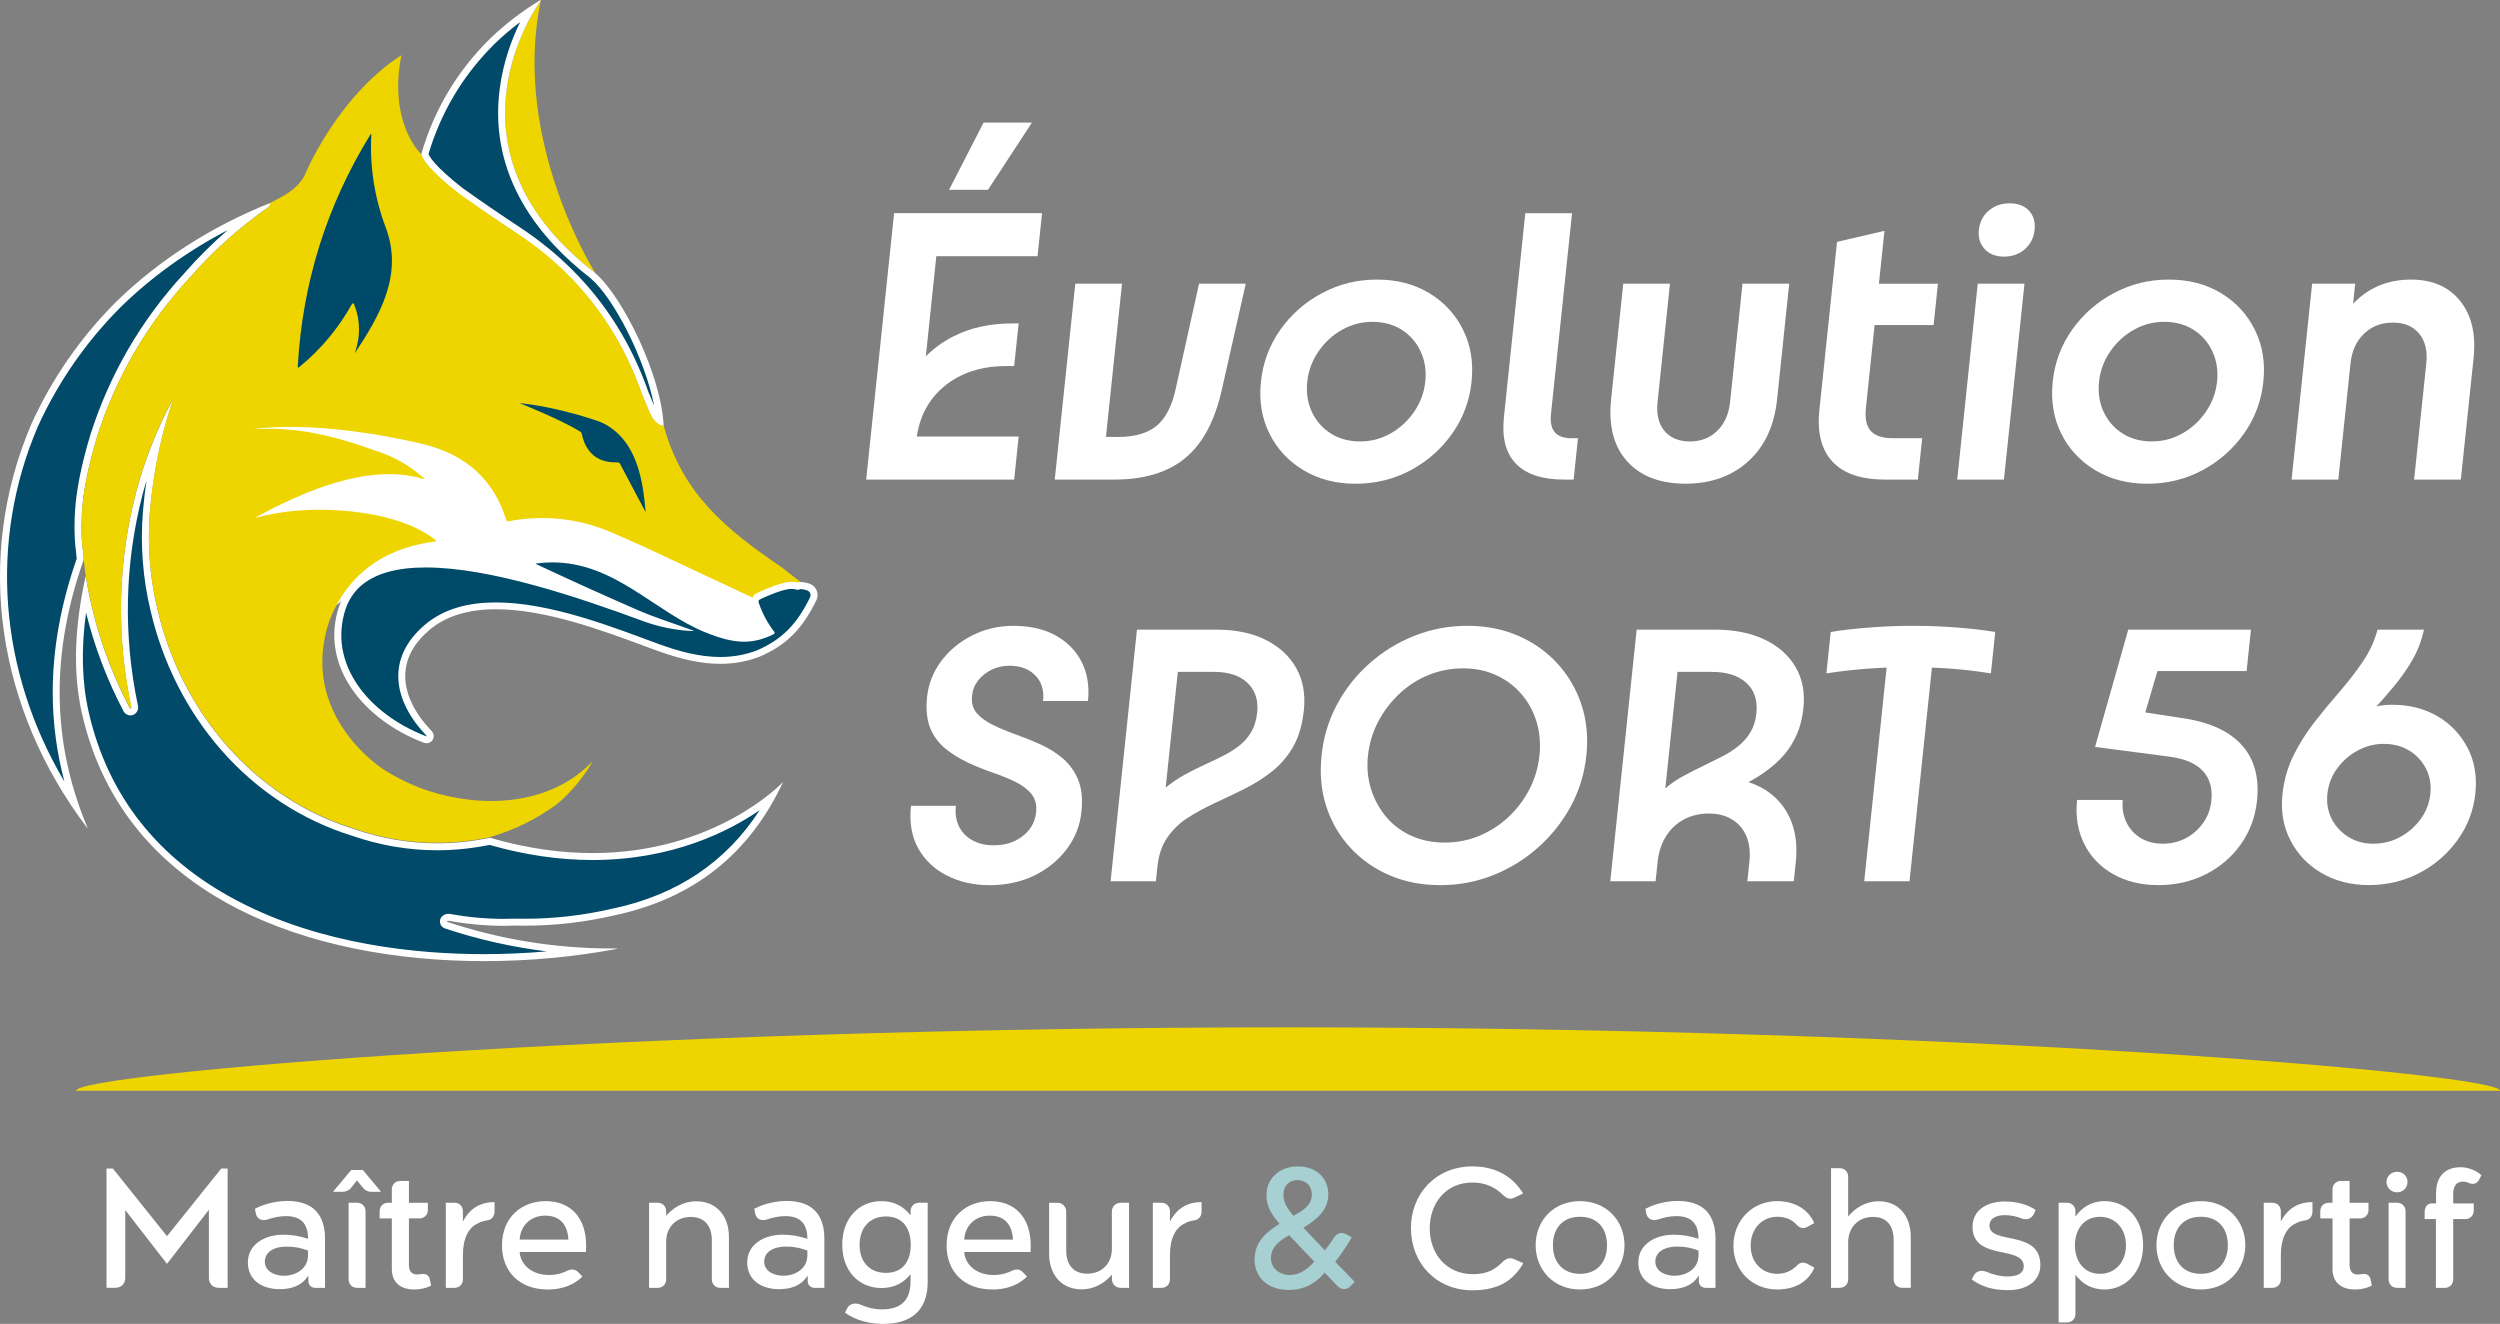 <svg xmlns="http://www.w3.org/2000/svg" id="Calque_2" data-name="Calque 2" viewBox="0 0 720.72 381.66"><rect x="0" y="0" width="720.72" height="381.66" fill="#808080" stroke="none"/><defs><style> .cls-1 { fill: none; } .cls-2 { fill: #014a69; } .cls-3 { fill: #004a69; } .cls-4 { fill: #a6d0d1; } .cls-5 { fill: #efd500; } .cls-6 { fill: #fff; } .cls-7 { fill: #f2e500; } </style></defs><g id="Calque_1-2" data-name="Calque 1"><path class="cls-5" d="M21.92,314.44c0-4.9,156.43-18.27,349.4-18.27s349.4,13.37,349.4,18.27H21.92Z"></path><g><path class="cls-6" d="M304.28,183.15c-3.38-1.82-7.41-2.73-12.1-2.73-4.32,0-8.3.93-11.95,2.79-3.66,1.86-6.63,4.33-8.92,7.42-2.29,3.09-3.64,6.49-4.03,10.21-.38,3.65-.08,6.66.89,9.04.98,2.38,2.43,4.35,4.35,5.91,1.92,1.56,4.07,2.9,6.44,4.02,2.38,1.12,4.77,2.08,7.17,2.9,2.41.82,4.6,1.71,6.58,2.68,1.98.97,3.53,2.14,4.65,3.51,1.12,1.38,1.57,3.14,1.34,5.3-.29,2.75-1.57,5.02-3.84,6.81-2.27,1.79-5.08,2.68-8.43,2.68-2.31,0-4.34-.48-6.1-1.45-1.76-.96-3.05-2.3-3.88-4.02-.82-1.71-1.12-3.68-.89-5.91h-12.94c-.5,4.76.19,8.83,2.07,12.22,1.88,3.39,4.63,6.01,8.27,7.87,3.64,1.86,7.76,2.79,12.37,2.79s9.04-.93,12.85-2.79c3.8-1.86,6.91-4.39,9.33-7.59,2.42-3.2,3.84-6.81,4.26-10.82.38-3.64.07-6.7-.94-9.15-1.01-2.45-2.47-4.5-4.38-6.14-1.91-1.63-4.06-2.99-6.44-4.07-2.38-1.08-4.77-2.04-7.17-2.9-2.4-.85-4.6-1.77-6.58-2.73-1.98-.97-3.54-2.1-4.66-3.4-1.13-1.3-1.58-2.99-1.37-5.08.17-1.63.77-3.11,1.8-4.41,1.03-1.3,2.33-2.32,3.89-3.07,1.57-.74,3.24-1.12,5.03-1.12,3.2,0,5.7.93,7.52,2.79,1.81,1.86,2.56,4.32,2.24,7.37h12.94c.44-4.24-.17-8-1.83-11.27-1.67-3.27-4.19-5.82-7.57-7.64Z"></path><path class="cls-6" d="M364.9,184.48c-3.92-1.97-8.64-2.96-14.14-2.96h-22.99l-7.6,72.53h13.06l.44-4.24c.35-3.35,1.32-6.16,2.89-8.42,1.58-2.27,3.56-4.17,5.95-5.69,2.39-1.52,4.99-2.94,7.81-4.24,2.82-1.3,5.61-2.64,8.4-4.02,2.78-1.38,5.41-3.03,7.89-4.97,2.47-1.93,4.52-4.31,6.16-7.14,1.63-2.83,2.67-6.36,3.12-10.6.48-4.61-.25-8.65-2.19-12.11-1.94-3.46-4.88-6.17-8.8-8.15ZM362.43,205.41c-.23,2.23-.81,4.11-1.71,5.63-.91,1.53-2.05,2.83-3.42,3.91-1.38,1.08-2.95,2.07-4.72,2.96s-3.59,1.77-5.46,2.62c-1.88.86-3.76,1.8-5.66,2.85-1.89,1.04-3.7,2.27-5.41,3.68l3.5-33.36h10.49c4.17,0,7.37,1.06,9.6,3.18,2.23,2.12,3.16,4.96,2.79,8.54Z"></path><path class="cls-6" d="M448.94,191.24c-3.14-3.42-6.91-6.08-11.33-7.98-4.42-1.9-9.26-2.85-14.54-2.85s-10.44.95-15.25,2.85c-4.81,1.9-9.14,4.56-13,7.98-3.86,3.42-6.99,7.38-9.39,11.89-2.41,4.5-3.89,9.39-4.44,14.67-.55,5.28-.1,10.17,1.36,14.67,1.46,4.5,3.76,8.46,6.9,11.88,3.14,3.42,6.91,6.08,11.33,7.98,4.41,1.9,9.3,2.85,14.66,2.85s10.33-.95,15.14-2.85c4.81-1.9,9.14-4.56,13-7.98,3.85-3.42,7-7.38,9.45-11.88,2.44-4.5,3.94-9.39,4.5-14.67.55-5.28.08-10.17-1.42-14.67-1.5-4.5-3.82-8.46-6.96-11.89ZM443.81,217.79c-.37,3.5-1.34,6.77-2.93,9.82-1.59,3.05-3.63,5.73-6.14,8.04-2.51,2.31-5.32,4.09-8.43,5.36-3.11,1.27-6.38,1.9-9.8,1.9s-6.67-.63-9.51-1.9c-2.84-1.26-5.26-3.05-7.25-5.36-1.99-2.31-3.48-4.98-4.46-8.04-.98-3.05-1.29-6.32-.92-9.82.37-3.5,1.36-6.77,2.98-9.82,1.62-3.05,3.67-5.73,6.14-8.03,2.47-2.31,5.26-4.09,8.37-5.36,3.11-1.26,6.41-1.9,9.91-1.9s6.55.63,9.4,1.9c2.84,1.27,5.28,3.05,7.31,5.36,2.03,2.31,3.51,4.99,4.46,8.03.94,3.05,1.23,6.33.87,9.82Z"></path><path class="cls-6" d="M508.69,184.37c-3.97-1.9-8.74-2.85-14.32-2.85h-22.54l-7.6,72.53h13.06l.6-5.69c.29-2.75,1.08-5.17,2.38-7.25,1.29-2.08,3.01-3.7,5.14-4.85s4.53-1.73,7.21-1.73,4.85.58,6.74,1.73,3.26,2.77,4.12,4.85c.86,2.08,1.15,4.5.86,7.25l-.6,5.69h13.39l.58-5.58c.4-3.79.12-7.21-.82-10.27-.95-3.05-2.51-5.67-4.7-7.87-2.19-2.19-4.9-3.81-8.14-4.85,1.97-1.04,3.82-2.21,5.56-3.52,1.74-1.3,3.32-2.77,4.76-4.41,1.44-1.64,2.64-3.57,3.62-5.8.98-2.23,1.61-4.76,1.91-7.59.48-4.54-.28-8.5-2.27-11.88-1.99-3.38-4.97-6.03-8.93-7.92ZM506.35,205.63c-.22,2.08-.78,3.89-1.68,5.41-.91,1.53-2.07,2.86-3.49,4.02-1.42,1.15-3.02,2.18-4.79,3.07s-3.57,1.79-5.41,2.68c-1.84.89-3.71,1.84-5.6,2.85-1.89,1-3.65,2.21-5.29,3.63l3.52-33.59h9.93c4.31,0,7.62,1.06,9.93,3.18,2.31,2.12,3.27,5.04,2.88,8.76Z"></path><path class="cls-6" d="M551.73,180.41c-4.24,0-8.52.17-12.83.5-4.31.33-8.02.76-11.12,1.28l-1.25,11.94c3.25-.52,6.87-.95,10.85-1.28,2.16-.18,4.34-.31,6.51-.39l-6.46,61.6h13.06l6.46-61.6c.92.03,1.84.06,2.72.12,2.55.15,5.02.35,7.41.61,2.39.26,4.68.58,6.87.95l1.25-11.94c-3-.52-6.6-.95-10.8-1.28s-8.43-.5-12.67-.5Z"></path><path class="cls-6" d="M628.07,206.86l-9.61-1.47,3.51-11.93h25.7l1.25-11.94h-35.37l-9.57,33.81,21.36,2.79c4.47.6,7.72,1.97,9.72,4.13,2,2.16,2.82,5.02,2.45,8.59-.25,2.38-1.03,4.5-2.34,6.36-1.31,1.86-2.97,3.33-4.98,4.41-2.01,1.08-4.24,1.62-6.7,1.62s-4.59-.56-6.41-1.67c-1.82-1.12-3.18-2.64-4.1-4.58-.91-1.93-1.25-4.05-1.01-6.36h-13.17c-.49,4.69.18,8.89,2.03,12.61,1.84,3.72,4.62,6.64,8.34,8.76,3.72,2.12,8.07,3.18,13.06,3.18s9.54-1.04,13.66-3.12c4.12-2.08,7.5-4.97,10.11-8.65,2.62-3.68,4.17-7.87,4.66-12.55.72-6.84-.83-12.29-4.65-16.35-3.82-4.05-9.8-6.6-17.95-7.64Z"></path><path class="cls-6" d="M711.4,215.67c-1.98-3.87-4.85-6.92-8.64-9.15-3.78-2.23-8.17-3.35-13.15-3.35-1.55,0-3.05.16-4.52.48,1.64-1.8,3.29-3.68,4.95-5.67,1.96-2.34,3.73-4.85,5.31-7.53,1.58-2.68,2.73-5.65,3.45-8.93h-13.39c-.86,3.27-2.28,6.36-4.26,9.26-1.98,2.9-4.19,5.77-6.65,8.59-2.45,2.83-4.86,5.75-7.22,8.76-2.36,3.01-4.39,6.23-6.09,9.65-1.7,3.42-2.76,7.18-3.19,11.27-.51,4.84.26,9.24,2.3,13.22,2.04,3.98,5.04,7.12,9,9.43,3.96,2.31,8.51,3.46,13.64,3.46s10.15-1.17,14.6-3.52c4.45-2.34,8.11-5.52,10.99-9.54s4.57-8.48,5.09-13.39c.51-4.83-.23-9.19-2.2-13.06ZM700.64,228.84c-.28,2.68-1.2,5.1-2.77,7.25-1.57,2.16-3.53,3.89-5.9,5.19-2.37,1.3-4.97,1.95-7.79,1.95-2.68,0-5.07-.65-7.16-1.95-2.1-1.3-3.7-3.03-4.81-5.19-1.11-2.16-1.53-4.58-1.25-7.25.28-2.68,1.2-5.09,2.77-7.25,1.56-2.16,3.53-3.89,5.9-5.19,2.37-1.3,4.89-1.95,7.57-1.95,2.83,0,5.29.65,7.38,1.95,2.1,1.3,3.7,3.03,4.81,5.19,1.11,2.16,1.53,4.58,1.25,7.25Z"></path></g><g><path class="cls-6" d="M249.72,138.26h42.65l1.3-12.41h-29.37c.9-6,3.52-10.84,7.9-14.47,4.7-3.9,10.67-5.85,17.92-5.85h2.25l1.29-12.29h-1.89c-6.46,0-12.17,1.28-17.12,3.84-2.9,1.5-5.47,3.38-7.74,5.62l3.02-28.84h29.18l1.3-12.41h-42.65l-8.05,76.8Z"></path><polygon class="cls-6" points="297.49 35.35 283.55 35.35 273.6 54.72 284.82 54.72 297.49 35.35"></polygon><path class="cls-6" d="M338.96,112.03c-1.07,4.96-2.9,8.53-5.49,10.69-2.59,2.17-6.33,3.25-11.21,3.25h-3.43l4.63-44.19h-13.47l-5.92,56.48h17.13c8.74,0,15.62-2.11,20.63-6.32,5.01-4.21,8.5-10.85,10.48-19.91l6.83-30.25h-13.47l-6.71,30.25Z"></path><path class="cls-6" d="M412.03,84.5c-4.3-2.6-9.32-3.9-15.07-3.9s-10.95,1.3-15.83,3.9c-4.88,2.6-8.89,6.13-12.04,10.58-3.14,4.45-5,9.43-5.58,14.95-.58,5.51.24,10.5,2.45,14.95,2.21,4.45,5.49,7.98,9.82,10.58,4.33,2.6,9.34,3.9,15.01,3.9s11.04-1.3,15.89-3.9c4.84-2.6,8.83-6.12,11.98-10.58,3.14-4.45,5-9.43,5.58-14.95.58-5.51-.24-10.5-2.45-14.95-2.21-4.45-5.47-7.98-9.76-10.58ZM410.89,110.02c-.33,3.15-1.4,6.05-3.21,8.68-1.81,2.64-4.08,4.73-6.8,6.26-2.72,1.54-5.66,2.3-8.81,2.3s-6.05-.77-8.44-2.3c-2.4-1.54-4.21-3.6-5.43-6.2-1.22-2.6-1.67-5.51-1.33-8.74.33-3.15,1.4-6.04,3.21-8.68,1.81-2.64,4.08-4.73,6.8-6.26,2.72-1.54,5.66-2.3,8.81-2.3s6.04.77,8.44,2.3c2.4,1.54,4.21,3.62,5.43,6.26,1.22,2.64,1.67,5.54,1.33,8.68Z"></path><path class="cls-6" d="M448.23,124.61c-.98-1.14-1.35-2.89-1.1-5.26l6.07-57.89h-13.47l-6.17,58.84c-.62,5.91.55,10.38,3.5,13.41,2.95,3.03,7.58,4.55,13.88,4.55h2.72l1.25-11.93h-1.89c-2.21,0-3.8-.57-4.78-1.71Z"></path><path class="cls-6" d="M498.76,115.93c-.36,3.47-1.6,6.22-3.7,8.27-2.1,2.05-4.73,3.07-7.88,3.07s-5.68-1.02-7.36-3.07-2.33-4.8-1.97-8.27l3.58-34.15h-13.47l-3.49,33.32c-.8,7.64.74,13.61,4.62,17.9,3.88,4.29,9.49,6.44,16.81,6.44s13.36-2.15,18.1-6.44c4.74-4.29,7.51-10.26,8.32-17.9l3.49-33.32h-13.47l-3.58,34.15Z"></path><path class="cls-6" d="M543.28,66.54l-13.69,3.19-5.08,48.44c-.69,6.54.58,11.52,3.81,14.95,3.22,3.43,8.26,5.14,15.12,5.14h9.45l1.25-11.93h-8.51c-2.92,0-5.01-.69-6.28-2.07-1.27-1.38-1.75-3.56-1.44-6.56l2.51-23.98h17.01l1.25-11.93h-17.01l1.6-15.24Z"></path><path class="cls-6" d="M579.32,58.62c-2.36,0-4.37.71-6.01,2.13-1.65,1.42-2.59,3.27-2.83,5.55-.23,2.21.32,4.04,1.67,5.49,1.34,1.46,3.2,2.19,5.56,2.19s4.47-.73,6.08-2.19c1.61-1.46,2.53-3.29,2.76-5.49.24-2.28-.3-4.13-1.6-5.55-1.31-1.42-3.19-2.13-5.63-2.13Z"></path><polygon class="cls-6" points="564.24 138.26 577.71 138.26 583.63 81.78 570.16 81.78 564.24 138.26"></polygon><path class="cls-6" d="M640.29,84.5c-4.3-2.6-9.32-3.9-15.07-3.9s-10.95,1.3-15.83,3.9c-4.88,2.6-8.89,6.13-12.04,10.58-3.14,4.45-5,9.43-5.58,14.95-.58,5.51.24,10.5,2.45,14.95,2.21,4.45,5.49,7.98,9.82,10.58,4.33,2.6,9.34,3.9,15.01,3.9s11.04-1.3,15.89-3.9c4.84-2.6,8.83-6.12,11.98-10.58,3.14-4.45,5-9.43,5.58-14.95.58-5.51-.24-10.5-2.45-14.95-2.21-4.45-5.47-7.98-9.76-10.58ZM639.15,110.02c-.33,3.15-1.4,6.05-3.21,8.68-1.81,2.64-4.08,4.73-6.8,6.26-2.72,1.54-5.66,2.3-8.81,2.3s-6.05-.77-8.44-2.3c-2.4-1.54-4.21-3.6-5.43-6.2-1.22-2.6-1.67-5.51-1.33-8.74.33-3.15,1.4-6.04,3.21-8.68,1.81-2.64,4.08-4.73,6.8-6.26,2.72-1.54,5.66-2.3,8.81-2.3s6.04.77,8.44,2.3c2.4,1.54,4.21,3.62,5.43,6.26,1.22,2.64,1.67,5.54,1.33,8.68Z"></path><path class="cls-6" d="M709.23,86.74c-3.31-4.09-8.04-6.14-14.18-6.14-6.46,0-11.87,2.17-16.22,6.5-.16.16-.31.34-.47.51l.61-5.83h-12.41l-5.92,56.48h13.47l3.52-33.56c.37-3.54,1.67-6.38,3.9-8.51,2.23-2.13,5-3.19,8.31-3.19s5.83,1.06,7.58,3.19c1.75,2.13,2.43,4.96,2.06,8.51l-3.52,33.56h13.47l3.67-34.97c.73-6.93-.57-12.44-3.88-16.54Z"></path></g><g><path class="cls-6" d="M30.71,336.87h1.83l15.6,19.5,15.65-19.5h1.83v34.4h-2.49c-1.79,0-2.91-1.17-2.91-2.91v-19.6l-12.08,15.6-12.03-15.51v19.5c0,1.74-1.13,2.91-2.91,2.91h-2.49v-34.4Z"></path><path class="cls-6" d="M88.89,369.25v-1.55c-1.88,3.06-5.03,3.95-8.27,3.95-5.22,0-9.16-2.73-9.16-7.71s4.51-7.99,10.25-7.99c2.63,0,4.65.42,7.1,1.17,0-4.61-2.3-6.53-6.39-6.53-1.83,0-3.67.42-5.36.99-1.46.47-2.96-.09-3.29-1.69l-.28-1.41c1.13-.61,4.7-2.26,9.35-2.26,7.57,0,10.86,4.14,10.86,10.86v14.19h-2.73c-1.32,0-2.07-.85-2.07-2.02ZM81.94,367.79c2.73,0,6.86-1.6,6.86-5.92v-1.36c-2.12-.75-3.71-1.13-6.11-1.13-4.14,0-6.34,1.83-6.34,4.32,0,2.82,2.87,4.09,5.59,4.09Z"></path><path class="cls-6" d="M101.26,337.29h3.34l5.26,6.3h-2.77c-1.03,0-1.88-.42-2.49-1.22l-1.69-2.07-1.65,2.07c-.61.8-1.5,1.22-2.54,1.22h-2.73l5.26-6.3ZM100.5,368.83v-22.09h2.44c1.41,0,2.44,1.03,2.44,2.44v22.09h-2.44c-1.41,0-2.44-1.03-2.44-2.44Z"></path><path class="cls-6" d="M120.15,367.42c.56,0,1.13-.09,1.5-.14.94-.14,1.97.24,2.26,1.5l.38,1.83s-1.83,1.13-4.89,1.13c-4,0-6.44-2.11-6.44-5.92v-14.57h-3.52v-2.07c0-1.41,1.03-2.44,2.44-2.44h1.08v-3.85c0-1.41,1.03-2.44,2.44-2.44h2.49v6.3h5.45v2.07c0,1.41-1.03,2.44-2.44,2.44h-3.01v13.35c0,1.88.75,2.73,2.26,2.82Z"></path><path class="cls-6" d="M128.52,346.74h2.49c1.41,0,2.44,1.03,2.44,2.44v2.96c1.41-2.68,3.95-5.59,9.12-5.59v2.73c0,1.41-.89,2.49-2.4,2.58-.8.14-1.74.42-2.44.85-2.63,1.17-4.28,4.23-4.28,9.16v6.96c0,1.41-1.03,2.44-2.44,2.44h-2.49v-24.53Z"></path><path class="cls-6" d="M157.23,346.27c7.19,0,11.75,4.65,11.75,12.88,0,.61-.05,1.27-.05,1.79h-19.13c.28,3.67,3.52,6.63,8.46,6.63,2.4,0,4.18-.66,5.26-1.22,1.13-.52,2.3-.56,3.24.47l1.13,1.17s-3.1,3.76-9.92,3.76c-8.32,0-13.25-5.26-13.25-12.69,0-8.37,5.92-12.78,12.5-12.78ZM149.81,357.36h14.05c-.19-4.09-2.26-6.91-6.67-6.91-4.09,0-7.14,2.73-7.38,6.91Z"></path><path class="cls-6" d="M189.61,371.27h-2.49v-24.53h2.49c1.41,0,2.44,1.03,2.44,2.44v1.32c1.79-2.07,4.65-4.18,8.74-4.18,5.5,0,9.35,3.95,9.35,10.29v14.66h-2.49c-1.41,0-2.44-1.03-2.44-2.44v-11.28c0-4.32-2.26-6.72-6.06-6.72-4.28,0-7.1,3.01-7.1,7.1v10.9c0,1.41-1.03,2.44-2.44,2.44Z"></path><path class="cls-6" d="M232.85,369.25v-1.55c-1.88,3.06-5.03,3.95-8.27,3.95-5.22,0-9.17-2.73-9.17-7.71s4.51-7.99,10.25-7.99c2.63,0,4.65.42,7.1,1.17,0-4.61-2.3-6.53-6.39-6.53-1.83,0-3.67.42-5.36.99-1.46.47-2.96-.09-3.29-1.69l-.28-1.41c1.13-.61,4.7-2.26,9.35-2.26,7.57,0,10.86,4.14,10.86,10.86v14.19h-2.73c-1.32,0-2.07-.85-2.07-2.02ZM225.9,367.79c2.73,0,6.86-1.6,6.86-5.92v-1.36c-2.12-.75-3.71-1.13-6.11-1.13-4.14,0-6.34,1.83-6.34,4.32,0,2.82,2.87,4.09,5.59,4.09Z"></path><path class="cls-6" d="M254.1,346.27c3.81,0,6.58,1.69,8.41,4.13v-1.22c0-1.41,1.03-2.44,2.44-2.44h2.49v22.84c0,8.04-4.56,12.08-12.88,12.08-5.5,0-9.21-1.93-10.95-3.24l.52-1.08c.7-1.5,2.26-1.83,3.71-1.32,1.55.66,3.67,1.46,6.39,1.46,5.31,0,8.27-2.4,8.27-8.13v-2.02c-1.83,2.4-4.61,3.99-8.41,3.99-6.39,0-11.28-4.79-11.28-12.5s4.89-12.55,11.28-12.55ZM262.56,358.87c0-4.75-2.3-8.18-7.14-8.18s-7.61,3.43-7.61,8.18,2.68,8.08,7.61,8.08,7.14-3.48,7.14-8.08Z"></path><path class="cls-6" d="M285.4,346.27c7.19,0,11.75,4.65,11.75,12.88,0,.61-.05,1.27-.05,1.79h-19.13c.28,3.67,3.52,6.63,8.46,6.63,2.4,0,4.18-.66,5.26-1.22,1.13-.52,2.3-.56,3.24.47l1.13,1.17s-3.1,3.76-9.92,3.76c-8.32,0-13.25-5.26-13.25-12.69,0-8.37,5.92-12.78,12.5-12.78ZM277.98,357.36h14.05c-.19-4.09-2.26-6.91-6.67-6.91-4.09,0-7.14,2.73-7.38,6.91Z"></path><path class="cls-6" d="M323.09,346.74h2.4v24.53h-2.4c-1.46,0-2.54-1.08-2.54-2.58v-1.22c-1.79,2.07-4.65,4.23-8.79,4.23-5.5,0-9.31-3.95-9.31-10.29v-14.66h2.35c1.46,0,2.58,1.08,2.58,2.58v11.14c0,4.32,2.21,6.72,6.06,6.72,4.28,0,7.1-3.01,7.1-7.1v-10.76c0-1.5,1.08-2.58,2.54-2.58Z"></path><path class="cls-6" d="M332.35,346.74h2.49c1.41,0,2.44,1.03,2.44,2.44v2.96c1.41-2.68,3.95-5.59,9.12-5.59v2.73c0,1.41-.89,2.49-2.4,2.58-.8.14-1.74.42-2.44.85-2.63,1.17-4.28,4.23-4.28,9.16v6.96c0,1.41-1.03,2.44-2.44,2.44h-2.49v-24.53Z"></path><path class="cls-4" d="M361.68,363.09c0-5.5,4-8.22,7.19-10.29-2.12-2.49-3.76-4.79-3.76-8.27,0-4.98,4.04-8.27,8.98-8.27,5.64,0,8.84,3.57,8.84,8.08s-3.38,7.33-7.19,9.59l6.2,6.53c.75-.94,1.64-2.11,2.63-3.67.99-1.5,2.4-1.65,3.71-.89l1.41.8c-1.18,2.16-3.15,5.03-4.75,7.05l5.59,5.78-1.27,1.32c-.99,1.03-2.58,1.03-3.57,0l-3.81-3.95c-3.71,4.37-7.57,4.98-10.48,4.98-5.36,0-9.73-3.2-9.73-8.79ZM371.93,367.56c2.44,0,4.79-1.36,6.96-3.85l-7.24-7.61c-1.32.8-5.26,2.68-5.26,6.58,0,2.87,2.35,4.89,5.54,4.89ZM372.87,350.5c2.16-1.22,5.36-2.82,5.31-6.16-.05-2.87-2.07-4.14-4.18-4.14-1.79,0-4,1.17-4,4.18,0,2.54,1.32,4.18,2.87,6.11Z"></path><path class="cls-6" d="M406.75,354.12c0-10.01,7.24-17.86,17.72-17.86,6.96,0,11.7,3.05,14.62,7.8l-2.44,1.17c-1.46.71-2.35.19-3.38-.75-2.16-2.16-4.98-3.57-8.79-3.57-7.71,0-12.31,6.02-12.31,13.21s4.65,13.21,12.5,13.21c4.23,0,6.49-1.46,8.6-3.62.99-.89,1.93-1.32,3.48-.61l2.4,1.08c-2.73,4.7-6.81,7.8-14.66,7.8-10.48,0-17.72-7.85-17.72-17.86Z"></path><path class="cls-6" d="M455.49,346.27c7.61,0,12.83,5.64,12.83,12.69s-5.22,12.78-12.83,12.78-12.78-5.69-12.78-12.78,5.17-12.69,12.78-12.69ZM447.69,358.96c0,4.84,2.77,8.27,7.8,8.27s7.8-3.43,7.8-8.27-2.77-8.18-7.8-8.18-7.8,3.38-7.8,8.18Z"></path><path class="cls-6" d="M489.75,369.25v-1.55c-1.88,3.06-5.03,3.95-8.27,3.95-5.22,0-9.17-2.73-9.17-7.71s4.51-7.99,10.25-7.99c2.63,0,4.65.42,7.1,1.17,0-4.61-2.3-6.53-6.39-6.53-1.83,0-3.67.42-5.36.99-1.46.47-2.96-.09-3.29-1.69l-.28-1.41c1.13-.61,4.7-2.26,9.35-2.26,7.57,0,10.86,4.14,10.86,10.86v14.19h-2.73c-1.32,0-2.07-.85-2.07-2.02ZM482.8,367.79c2.73,0,6.86-1.6,6.86-5.92v-1.36c-2.12-.75-3.71-1.13-6.11-1.13-4.14,0-6.34,1.83-6.34,4.32,0,2.82,2.87,4.09,5.59,4.09Z"></path><path class="cls-6" d="M512.31,346.27c5.54,0,9.21,2.77,10.71,6.34l-1.97,1.08c-1.36.75-2.35.14-2.96-.47-1.13-1.32-2.96-2.44-5.73-2.44-4.32,0-7.66,3.38-7.66,8.32s3.34,8.13,7.66,8.13c2.77,0,4.56-1.27,5.78-2.49.56-.61,1.55-1.08,2.91-.38l2.02,1.08c-1.55,3.67-5.12,6.3-10.71,6.3-7.19,0-12.64-5.36-12.64-12.64s5.5-12.83,12.6-12.83Z"></path><path class="cls-6" d="M530.36,371.27h-2.49v-34.5h2.49c1.41,0,2.44,1.03,2.44,2.44v11.47c1.83-2.16,4.75-4.37,8.84-4.37,5.45,0,9.21,3.95,9.21,10.29v14.66h-2.49c-1.41,0-2.44-1.03-2.44-2.44v-11.28c0-4.32-2.11-6.72-5.97-6.72-4.32,0-7.14,3.15-7.14,7.24v10.76c0,1.41-1.03,2.44-2.44,2.44Z"></path><path class="cls-6" d="M568.43,368.83l.61-1.13c.71-1.36,2.26-1.6,3.71-1.03,1.79.8,3.95,1.32,6.02,1.32,2.77,0,4.65-.89,4.65-2.96,0-6.06-14.76-1.5-14.76-11.33,0-5.12,4.56-7.33,9.26-7.33,3.57,0,6.77.94,8.93,2.44l-.52,1.17c-.66,1.41-2.12,1.79-3.43,1.32-1.55-.66-3.29-.99-4.98-.99-1.83,0-4.37.61-4.37,3.01,0,5.64,14.66,1.03,14.66,11.37,0,4.7-4,7.24-9.26,7.24-4.51,0-7.9-1.08-10.53-3.1Z"></path><path class="cls-6" d="M598.32,349.18v1.55c1.83-2.63,4.65-4.46,8.37-4.46,6.3,0,11.14,4.93,11.14,12.74s-5.17,12.74-11.14,12.74c-3.71,0-6.53-1.74-8.37-4.28v11.33c0,1.41-1.03,2.44-2.44,2.44h-2.4v-34.5h2.4c1.41,0,2.44,1.03,2.44,2.44ZM605.37,367.23c4.51,0,7.52-3.48,7.52-8.22s-3.01-8.22-7.52-8.22-7.19,3.57-7.19,8.22,2.68,8.22,7.19,8.22Z"></path><path class="cls-6" d="M634.46,346.27c7.61,0,12.83,5.64,12.83,12.69s-5.22,12.78-12.83,12.78-12.78-5.69-12.78-12.78,5.17-12.69,12.78-12.69ZM626.66,358.96c0,4.84,2.77,8.27,7.8,8.27s7.8-3.43,7.8-8.27-2.77-8.18-7.8-8.18-7.8,3.38-7.8,8.18Z"></path><path class="cls-6" d="M652.61,346.74h2.49c1.41,0,2.44,1.03,2.44,2.44v2.96c1.41-2.68,3.95-5.59,9.12-5.59v2.73c0,1.41-.89,2.49-2.4,2.58-.8.14-1.74.42-2.44.85-2.63,1.17-4.28,4.23-4.28,9.16v6.96c0,1.41-1.03,2.44-2.44,2.44h-2.49v-24.53Z"></path><path class="cls-6" d="M679.63,367.42c.56,0,1.13-.09,1.5-.14.94-.14,1.97.24,2.26,1.5l.38,1.83s-1.83,1.13-4.89,1.13c-4,0-6.44-2.11-6.44-5.92v-14.57h-3.53v-2.07c0-1.41,1.03-2.44,2.44-2.44h1.08v-3.85c0-1.41,1.03-2.44,2.44-2.44h2.49v6.3h5.45v2.07c0,1.41-1.03,2.44-2.44,2.44h-3.01v13.35c0,1.88.75,2.73,2.26,2.82Z"></path><path class="cls-6" d="M691.05,337.81c1.74,0,3.01,1.32,3.01,2.91s-1.22,3.01-3.01,3.01-3.05-1.36-3.05-3.01c0-1.55,1.27-2.91,3.05-2.91ZM688.61,368.83v-22.09h2.44c1.41,0,2.44,1.03,2.44,2.44v22.09h-2.44c-1.41,0-2.44-1.03-2.44-2.44Z"></path><path class="cls-6" d="M704.78,371.27h-2.54v-19.83h-3.24v-2.07c0-1.41.85-2.44,2.02-2.44h1.27v-3.01c0-4.56,2.44-7.42,7.05-7.42,3.71,0,6.02,2.3,6.02,2.3l-.75,1.46c-.66,1.08-1.79,1.22-2.73.85-.52-.28-1.17-.47-1.88-.47-1.69,0-2.77,1.13-2.77,3.62v2.68h5.92v2.07c0,1.41-1.03,2.44-2.44,2.44h-3.48v17.39c0,1.41-1.03,2.44-2.44,2.44Z"></path></g><path class="cls-6" d="M72.85,121.64s72-3.53,73.89,27.01c0,0,16.8-9.92,73.89,24.71l.43,1.71,3.43,7.14s-3.26,5.29-13.49,3.46l-15.74-2.11s-17.16-4.63-28.73-9c-11.57-4.37-43.61-10.11-43.61-10.11,0,0-11.83-3.26-28.97,12.69l-28.71-36.77,7.63-18.72Z"></path><g><path class="cls-1" d="M49.93,114.95c-.14.27-.28.54-.42.8-.62,1.95-1.16,3.91-1.62,5.88.63-2.24,1.3-4.47,2.04-6.68Z"></path><path class="cls-1" d="M148.83,67.25c-5.6-3.69-11.13-7.47-16.58-11.37-1.61-1.26-4.52-3.58-6.94-5.97,2.44,2.44,5.42,4.82,7.06,6.1,5.46,3.89,10.99,7.68,16.58,11.37,5.34,3.52,10.19,7.44,14.53,11.75-4.38-4.36-9.26-8.32-14.65-11.87Z"></path><path class="cls-5" d="M171.25,78.43c.13.11.27.23.4.35,0,0,0-.01,0-.02,0,0-24.26-38.06-15.74-78.63,0,0,0,0,0,0-.02.06-.06.13-.12.22,0,0-31.1,41.98,15.47,78.08Z"></path><g><path class="cls-2" d="M190.24,121.46c-.34-.24-.75-.62-1.21-1.24l-1-1.95-2.14-5.17c-4.72-13.41-12.03-25.1-21.71-34.7-4.41-4.39-9.39-8.42-14.81-12-5.67-3.74-11.24-7.55-16.55-11.35-1.02-.8-4.23-3.31-6.82-5.87-2.53-2.53-3.31-3.99-3.53-4.76h0c3.67-12.47,10.21-23.41,19.46-32.54,3.35-3.23,7.01-6.18,10.9-8.81-2.5,4.28-6.44,12.39-7.78,22.64-3.29,25.28,12.09,43.05,25.58,53.5.07.05.36.31.36.31,7.54,6.48,18.05,27.87,19.24,41.93Z"></path><path class="cls-6" d="M149.94,6.38c-2.29,4.66-4.85,11.31-5.88,19.21-3.35,25.75,12.26,43.81,25.93,54.4.07.06.14.12.21.18l.14.12c6.63,5.7,15.62,23.19,18.25,36.72l-1.75-4.24c-4.79-13.58-12.18-25.38-21.95-35.07-4.45-4.44-9.49-8.52-14.96-12.13-5.65-3.72-11.2-7.52-16.49-11.3-1.08-.84-4.21-3.29-6.72-5.79-2.23-2.23-2.95-3.49-3.19-4.08,3.63-12.17,10.06-22.87,19.09-31.79,2.3-2.22,4.75-4.3,7.32-6.24M155.88,0c-.05,0-.16.05-.3.14-5.18,3.16-9.97,6.83-14.34,11.04-9.51,9.39-16.13,20.52-19.84,33.4,0,0,0,0,0,0,.08.08.12.12.12.12.4,1.47,1.94,3.36,3.79,5.21,2.42,2.4,5.33,4.72,6.94,5.97,5.46,3.89,10.99,7.68,16.58,11.37,5.39,3.56,10.28,7.52,14.65,11.87,9.61,9.53,16.78,20.99,21.49,34.37l2.17,5.24,1.03,2.02c1.4,1.93,2.63,2.11,3.03,2.11.06,0,.11,0,.12,0-.56-14.42-11.73-37.25-19.67-44.08-.13-.12-.27-.24-.4-.35C124.68,42.33,155.78.35,155.78.35c.06-.09.1-.16.12-.22.03-.08.03-.13-.03-.13h0Z"></path></g><path class="cls-7" d="M125.31,49.9c-1.85-1.85-3.38-3.73-3.79-5.21,0,0-.04-.04-.12-.12.41,1.5,2.01,3.44,3.91,5.32Z"></path><g><g><path class="cls-2" d="M21.64,232.05C-.83,198.68-5.25,158.26,9.99,122.57c5.88-12.91,13.96-24.58,24.01-34.67,10.85-10.66,24.23-19.65,38.96-26.22-6.99,5.28-13.43,11.28-19.19,17.89-12.24,13.28-21.24,28.75-26.73,45.95-2.69,8.98-4.15,16.35-4.45,22.55-.3,6.06.12,9.49.31,10.68l.24,2.43c-8.79,24.96-9.29,48.22-1.49,70.88Z"></path><path class="cls-6" d="M65.63,66.34c-4.48,3.89-8.69,8.08-12.59,12.55-12.35,13.41-21.41,28.99-26.96,46.36-2.71,9.04-4.18,16.49-4.49,22.78-.3,6.06.11,9.55.31,10.82l.22,2.21c-4.65,13.28-6.98,26.4-6.92,39,.04,8.5,1.17,16.95,3.37,25.26C-.27,193.49-3.27,156.16,10.89,123.01c5.84-12.82,13.86-24.4,23.8-34.38,8.84-8.68,19.36-16.25,30.93-22.29M77.79,58.56c-16.44,6.56-31.88,16.25-44.5,28.64-10.16,10.21-18.24,21.87-24.22,34.98C-7.74,161.53-.49,204.81,25.04,238.53c.11.14.17.2.19.2.03,0,0-.09-.07-.27-10.71-25.51-10.19-51.22-1.01-77.16l-.27-2.71c-.26-1.62-.56-5.03-.29-10.47.31-6.44,1.89-13.91,4.41-22.3,5.48-17.16,14.33-32.35,26.53-45.6,6.82-7.82,14.48-14.69,22.98-20.61.21-.14.33-.38.31-.63l-.03-.43h0Z"></path></g><g><path class="cls-2" d="M139.53,276.08c-19.15,0-47.1-2.68-71.47-15.46-23.19-12.16-37.79-30.64-43.39-54.92-2.33-10.14-2.34-21.42,0-34.34,2.37,11.59,6.35,22.75,11.86,33.24.2.4.62.66,1.09.66.3,0,.6-.11.82-.31.33-.28.48-.74.4-1.2-4.33-20.54-3.88-41.22,1.34-61.5,1.45-5.43,3.28-10.78,5.47-15.99-1.7,7.04-2.86,14.2-3.45,21.36-.76,9.48-.03,18.99,2.19,28.24,7.16,30.85,29.21,55.45,57.54,64.17,7.86,2.71,15.97,4.09,24.06,4.09,5.01,0,10.12-.53,15.19-1.57,10.09,2.91,20.06,4.38,29.62,4.38h0c18.58,0,32.65-5.59,41.18-10.27,4.59-2.52,8.09-5.03,10.47-6.94-9.7,17.66-24.96,28.8-45.41,33.16-8.48,1.98-17.15,2.99-25.79,2.99-.82,0-1.63,0-2.45-.03-1.19.04-2.32.07-3.45.07-5.22,0-10.48-.48-15.64-1.42-.16-.02-.28-.03-.39-.03-.29,0-.56.06-.8.19-.67.39-.69.93-.67,1.14.02.21.15.74.85.97,12.64,4.18,25.69,6.67,38.92,7.43-9.23,1.25-18.79,1.89-28.1,1.89Z"></path><path class="cls-6" d="M42.2,138.8c-.43,2.91-.76,5.82-1,8.73-.77,9.59-.03,19.19,2.21,28.54,3.5,15.08,10.58,29.01,20.47,40.27,10.24,11.66,23.28,20.17,37.72,24.63,7.99,2.75,16.19,4.15,24.38,4.15,4.99,0,10.09-.52,15.15-1.54,10.1,2.89,20.08,4.35,29.67,4.35,23.05,0,39.29-8.23,48.2-14.37-9.6,14.9-23.75,24.42-42.21,28.35-8.38,1.96-16.98,2.96-25.55,2.96-.81,0-1.62,0-2.43-.03h-.06s-.06,0-.06,0c-1.11.04-2.24.06-3.35.06-5.16,0-10.36-.47-15.46-1.4h-.03s-.03-.01-.03-.01c-.18-.03-.34-.04-.51-.04-.46,0-.89.1-1.27.31h-.03s-.03.03-.03.03c-1.19.69-1.17,1.78-1.14,2.09.03.32.24,1.39,1.54,1.82,9.55,3.16,19.33,5.35,29.24,6.58-6.04.52-12.12.79-18.12.79-19.04,0-46.82-2.66-71.01-15.35-22.92-12.02-37.35-30.27-42.88-54.26-1.99-8.65-2.26-18.15-.8-28.83,2.44,9.86,6.06,19.38,10.79,28.38.38.76,1.14,1.23,1.99,1.23.55,0,1.08-.2,1.45-.54.62-.53.9-1.34.75-2.16v-.03s-.01-.03-.01-.03c-4.3-20.36-3.85-40.89,1.33-60.99.33-1.24.68-2.48,1.05-3.71M49.93,114.95c-.14.27-.28.54-.42.8-4.43,8.39-7.87,17.13-10.3,26.25-5.28,20.51-5.74,41.15-1.36,61.92.02.12-.01.22-.09.28-.04.04-.1.06-.15.06-.08,0-.17-.04-.21-.12-6.31-12.01-10.54-24.7-12.7-38.08-3.1,14.06-3.87,27.49-1.02,39.86,12.3,53.34,66.16,71.16,115.84,71.16,13.25,0,26.19-1.27,37.98-3.46.64-.12.68-.19.12-.19-.04,0-.09,0-.14,0-.37,0-.74,0-1.11,0-16.19,0-31.97-2.55-47.34-7.63-.23-.08-.23-.16-.02-.28.09-.05.2-.07.32-.07.06,0,.13,0,.21.02,5.24.96,10.51,1.43,15.82,1.43,1.14,0,2.28-.02,3.43-.07.82.02,1.65.03,2.47.03,8.78,0,17.44-1.01,26-3.01,22.55-4.81,38.68-17.53,48.38-38.17.08-.17.11-.26.09-.26-.02,0-.08.07-.17.21,0,0-19.18,20.3-54.73,20.3-8.87,0-18.75-1.26-29.62-4.42-.05.01-.1.03-.15.05-5.06,1.04-10.08,1.56-15.06,1.56-8.02,0-15.94-1.35-23.76-4.05-29.25-9.01-50.01-33.96-56.86-63.45-2.2-9.19-2.93-18.5-2.17-27.93.73-8.86,2.3-17.54,4.69-26.06.63-2.24,1.3-4.47,2.04-6.68h0Z"></path></g></g><g><path class="cls-1" d="M226.88,169.31c1.38-.39,2.74-.52,3.93-.13-1.2-.39-2.55-.26-3.93.13Z"></path><g><path class="cls-1" d="M226.88,169.31c1.38-.39,2.74-.52,3.93-.13-1.2-.39-2.55-.26-3.93.13Z"></path><path class="cls-5" d="M226.86,169.14c1.38-.39,2.74-.52,3.93-.13.24.08.5.03.69-.11l.38-.27h-.01s-6.49-5.07-6.49-5.07c-16.19-11.02-28.68-21.26-34.04-40.89,0,0,0,0-.01,0-.14.02-1.53.14-3.15-2.1l-1.03-2.02-2.17-5.24c-4.71-13.38-11.88-24.83-21.49-34.37-4.34-4.31-9.19-8.23-14.53-11.75-5.6-3.69-11.13-7.47-16.58-11.37-1.64-1.28-4.62-3.66-7.06-6.1-1.9-1.88-3.49-3.82-3.91-5.32-1.09-1.08-9.3-9.92-5.68-28.49-18.78,12.16-27.96,34.8-27.96,34.8-2.22,4.03-6.06,5.85-9.94,7.83h0s.03.44.03.44c.01.25-.11.49-.31.63-8.5,5.92-16.16,12.79-22.98,20.61-12.2,13.24-21.05,28.44-26.53,45.6-2.52,8.38-4.09,15.86-4.41,22.3-.27,5.44.03,8.85.29,10.47l.27,2.71.33,3.26c.07.44.14.89.21,1.33,2.16,13.37,6.39,26.07,12.7,38.08.07.13.25.16.36.07.08-.07.11-.16.09-.28-4.38-20.77-3.93-41.41,1.36-61.92,2.43-9.11,5.86-17.86,10.3-26.25.14-.27.27-.54.42-.8-.74,2.22-1.41,4.45-2.04,6.68-2.39,8.52-3.96,17.21-4.69,26.06-.76,9.43-.03,18.74,2.17,27.93,6.84,29.49,27.6,54.44,56.86,63.45,12.68,4.37,25.62,5.21,38.82,2.48.05-.01.1-.03.15-.05,7.02-2.03,13.48-5.2,19.38-9.53,4-3.39,7.34-7.35,10-11.87.18-.31.14-.34-.11-.09-12.14,12.38-31.39,13.25-47.1,8.1-4.43-1.49-8.67-3.5-12.71-6.06,0,0-24.77-15.48-15.79-42.74,7.17-18.67,22.99-22.02,30.6-23.04.36-.05.4-.18.11-.41-9.07-7.18-24.51-8.93-35.33-8.72h-.12c-5.5.12-10.93.86-16.28,2.24-.35.09-.37.04-.05-.12,13.89-7.54,32.69-15.74,48.29-11.01.35.1.38.03.11-.21-4.15-3.73-8.89-6.41-14.21-8.03-9.46-3.46-19.08-6.04-29.29-6.24l-5.69.09c20.96-2.73,48.58,4.25,48.58,4.25,12.61,2.96,20.72,10.26,24.33,21.92.1.29.39.47.69.41,10.15-1.94,20.04-.88,29.67,3.2l9.63,4.26,32.85,15.4c.02-.07.05-.14.09-.2.42-.29,5-2.95,8.05-3.81Z"></path><g><path class="cls-3" d="M122.98,213.28c-.18,0-.36-.04-.6-.13-8.62-3.32-15.8-8.73-20.21-15.23-4.84-7.13-6.04-14.98-3.49-22.7,1.34-4.06,4.12-6.57,4.24-6.68,4.19-3.94,10.87-5.95,19.83-5.95,18.55,0,43.34,8.28,62.87,15.5,1.77.65,3.57,1.2,5.39,1.63-2.65-.94-5.31-1.93-7.82-3.03-9.47-4.13-19.18-8.53-28.88-13.07-.8-.36-.85-.92-.81-1.23.04-.3.24-.84,1.12-.97,1.55-.19,3.08-.29,4.58-.29,11.86,0,20.9,5.97,29.65,11.75,4.81,3.18,9.78,6.46,15.06,8.57,4.45,1.78,7.61,2.54,10.57,2.54,2.51,0,4.98-.58,7.52-1.77-1.81-2.48-3.24-5.23-4.24-8.16-.13-.39-.13-.82,0-1.22.05-.14.11-.28.19-.4l.11-.18.17-.12c.53-.36,4.23-2.06,7.34-2.95.96-.27,1.82-.41,2.63-.41.63,0,1.23.08,1.78.25.22-.13.5-.2.85-.2.77,0,1.91.34,2.13.41.7.25,1.23.76,1.5,1.41.26.65.24,1.38-.06,2-3.9,8.04-8.49,12.61-15.83,15.76-3.51,1.34-7.08,1.98-10.95,1.98h0c-5.36,0-11.05-1.21-18.44-3.93-1.07-.39-2.2-.81-3.37-1.25-12.01-4.46-28.45-10.56-42.89-10.56-8.26,0-14.9,2.07-19.74,6.16-4.61,3.9-7.08,8.34-7.35,13.22-.31,5.65,2.37,11.63,7.75,17.28.42.44.54.88.35,1.32l-.26.61-.71.02Z"></path><path class="cls-6" d="M159.21,162.13c18.13,0,29.5,14.31,44.34,20.25,3.98,1.59,7.46,2.61,10.94,2.61,2.78,0,5.55-.65,8.57-2.17.25-.12.33-.44.15-.67-1.95-2.55-3.45-5.35-4.49-8.42-.07-.19-.06-.39,0-.57.02-.07.05-.14.09-.2.42-.29,4-1.95,7.05-2.81.8-.23,1.59-.37,2.35-.37.55,0,1.08.07,1.58.24.08.02.16.04.24.04.16,0,.32-.05.46-.15.07-.06.2-.08.36-.08.65,0,1.83.37,1.83.37.82.29,1.21,1.24.84,2.02-3.79,7.81-8.22,12.23-15.32,15.28-3.52,1.34-7.04,1.9-10.56,1.9-6.06,0-12.1-1.66-18.1-3.87-11.93-4.37-30.54-11.86-46.6-11.86-7.73,0-14.87,1.74-20.39,6.4-11.31,9.56-9.34,21.8.33,31.95.17.17.2.26.11.26-.05,0-.13-.02-.24-.07-16.64-6.41-28.3-20.99-23.11-36.68,1.27-3.86,3.95-6.24,3.95-6.24,4.34-4.08,11.11-5.7,19.17-5.7,18.66,0,44.22,8.67,62.52,15.43,4.69,1.72,9.51,2.7,14.48,2.91.03,0,.06,0,.08,0,.28,0,.27-.05-.05-.16-5.42-2.02-11.06-3.75-16.19-6-9.68-4.22-19.3-8.58-28.85-13.06-.34-.15-.31-.25.04-.3,1.52-.19,3-.28,4.43-.28M159.21,160.13c-1.54,0-3.11.1-4.68.29h-.03s-.03,0-.03,0c-1.62.25-1.91,1.46-1.96,1.82s-.1,1.61,1.4,2.28c4.25,1.99,8.51,3.96,12.75,5.89-15.07-4.85-30.98-8.83-43.92-8.83-9.21,0-16.12,2.1-20.52,6.23-.32.29-3.12,2.93-4.49,7.08-2.65,8.03-1.4,16.18,3.61,23.57,4.52,6.67,11.86,12.21,20.68,15.6.24.09.56.2.96.2.83,0,1.57-.48,1.89-1.24.2-.47.4-1.42-.55-2.41-5.18-5.44-7.77-11.16-7.47-16.53.25-4.59,2.6-8.8,7-12.51,4.65-3.93,11.08-5.93,19.1-5.93,14.26,0,30.6,6.07,42.54,10.49,1.17.44,2.3.85,3.38,1.25,7.51,2.76,13.31,3.99,18.79,3.99,3.99,0,7.68-.67,11.27-2.04h.04s.04-.03.04-.03c7.59-3.25,12.32-7.96,16.34-16.25.43-.88.46-1.91.09-2.82-.37-.91-1.12-1.63-2.05-1.96h-.03s-.04-.02-.04-.02c-.34-.11-1.53-.46-2.42-.46-.34,0-.65.05-.93.15-.53-.13-1.11-.2-1.71-.2-.9,0-1.85.15-2.9.44-3.11.89-6.97,2.63-7.64,3.09l-.34.23-.22.35c-.12.19-.21.39-.29.61-.21.61-.22,1.26,0,1.87.9,2.64,2.13,5.12,3.67,7.41-2.04.82-3.98,1.2-6,1.2-2.83,0-5.88-.74-10.2-2.47-5.18-2.08-9.89-5.19-14.88-8.48-8.87-5.86-18.03-11.91-30.2-11.91h0Z"></path></g><path class="cls-3" d="M178.73,133.68c-.03-.06-.07-.11-.11-.16-.18-.15-.4-.24-.64-.23-3.18.09-5.63-.74-7.38-2.49-1.38-1.33-2.34-3.21-2.86-5.65-.04-.22-.15-.41-.29-.57-.05-.04-.1-.08-.15-.12-5.51-3.49-17.55-8.25-17.55-8.25,11.62,1.19,22.9,5.28,22.9,5.28,2.13.77,4.27,2.26,5.86,3.87,5.68,5.65,7.04,14.86,7.62,22.3"></path></g></g><path class="cls-3" d="M107.03,38.98c.02-.43-.08-.47-.3-.1-12.58,20.45-19.55,42.69-20.89,66.74-.02.39.12.46.42.21,6.17-5.04,11.19-11.03,15.09-17.98.31-.55.57-.53.8.05,1.77,4.57,1.8,9.22.11,13.96,7.28-10.91,14.09-22.84,8.91-36.32-3.21-8.58-4.59-17.43-4.13-26.55Z"></path></g></g></svg>